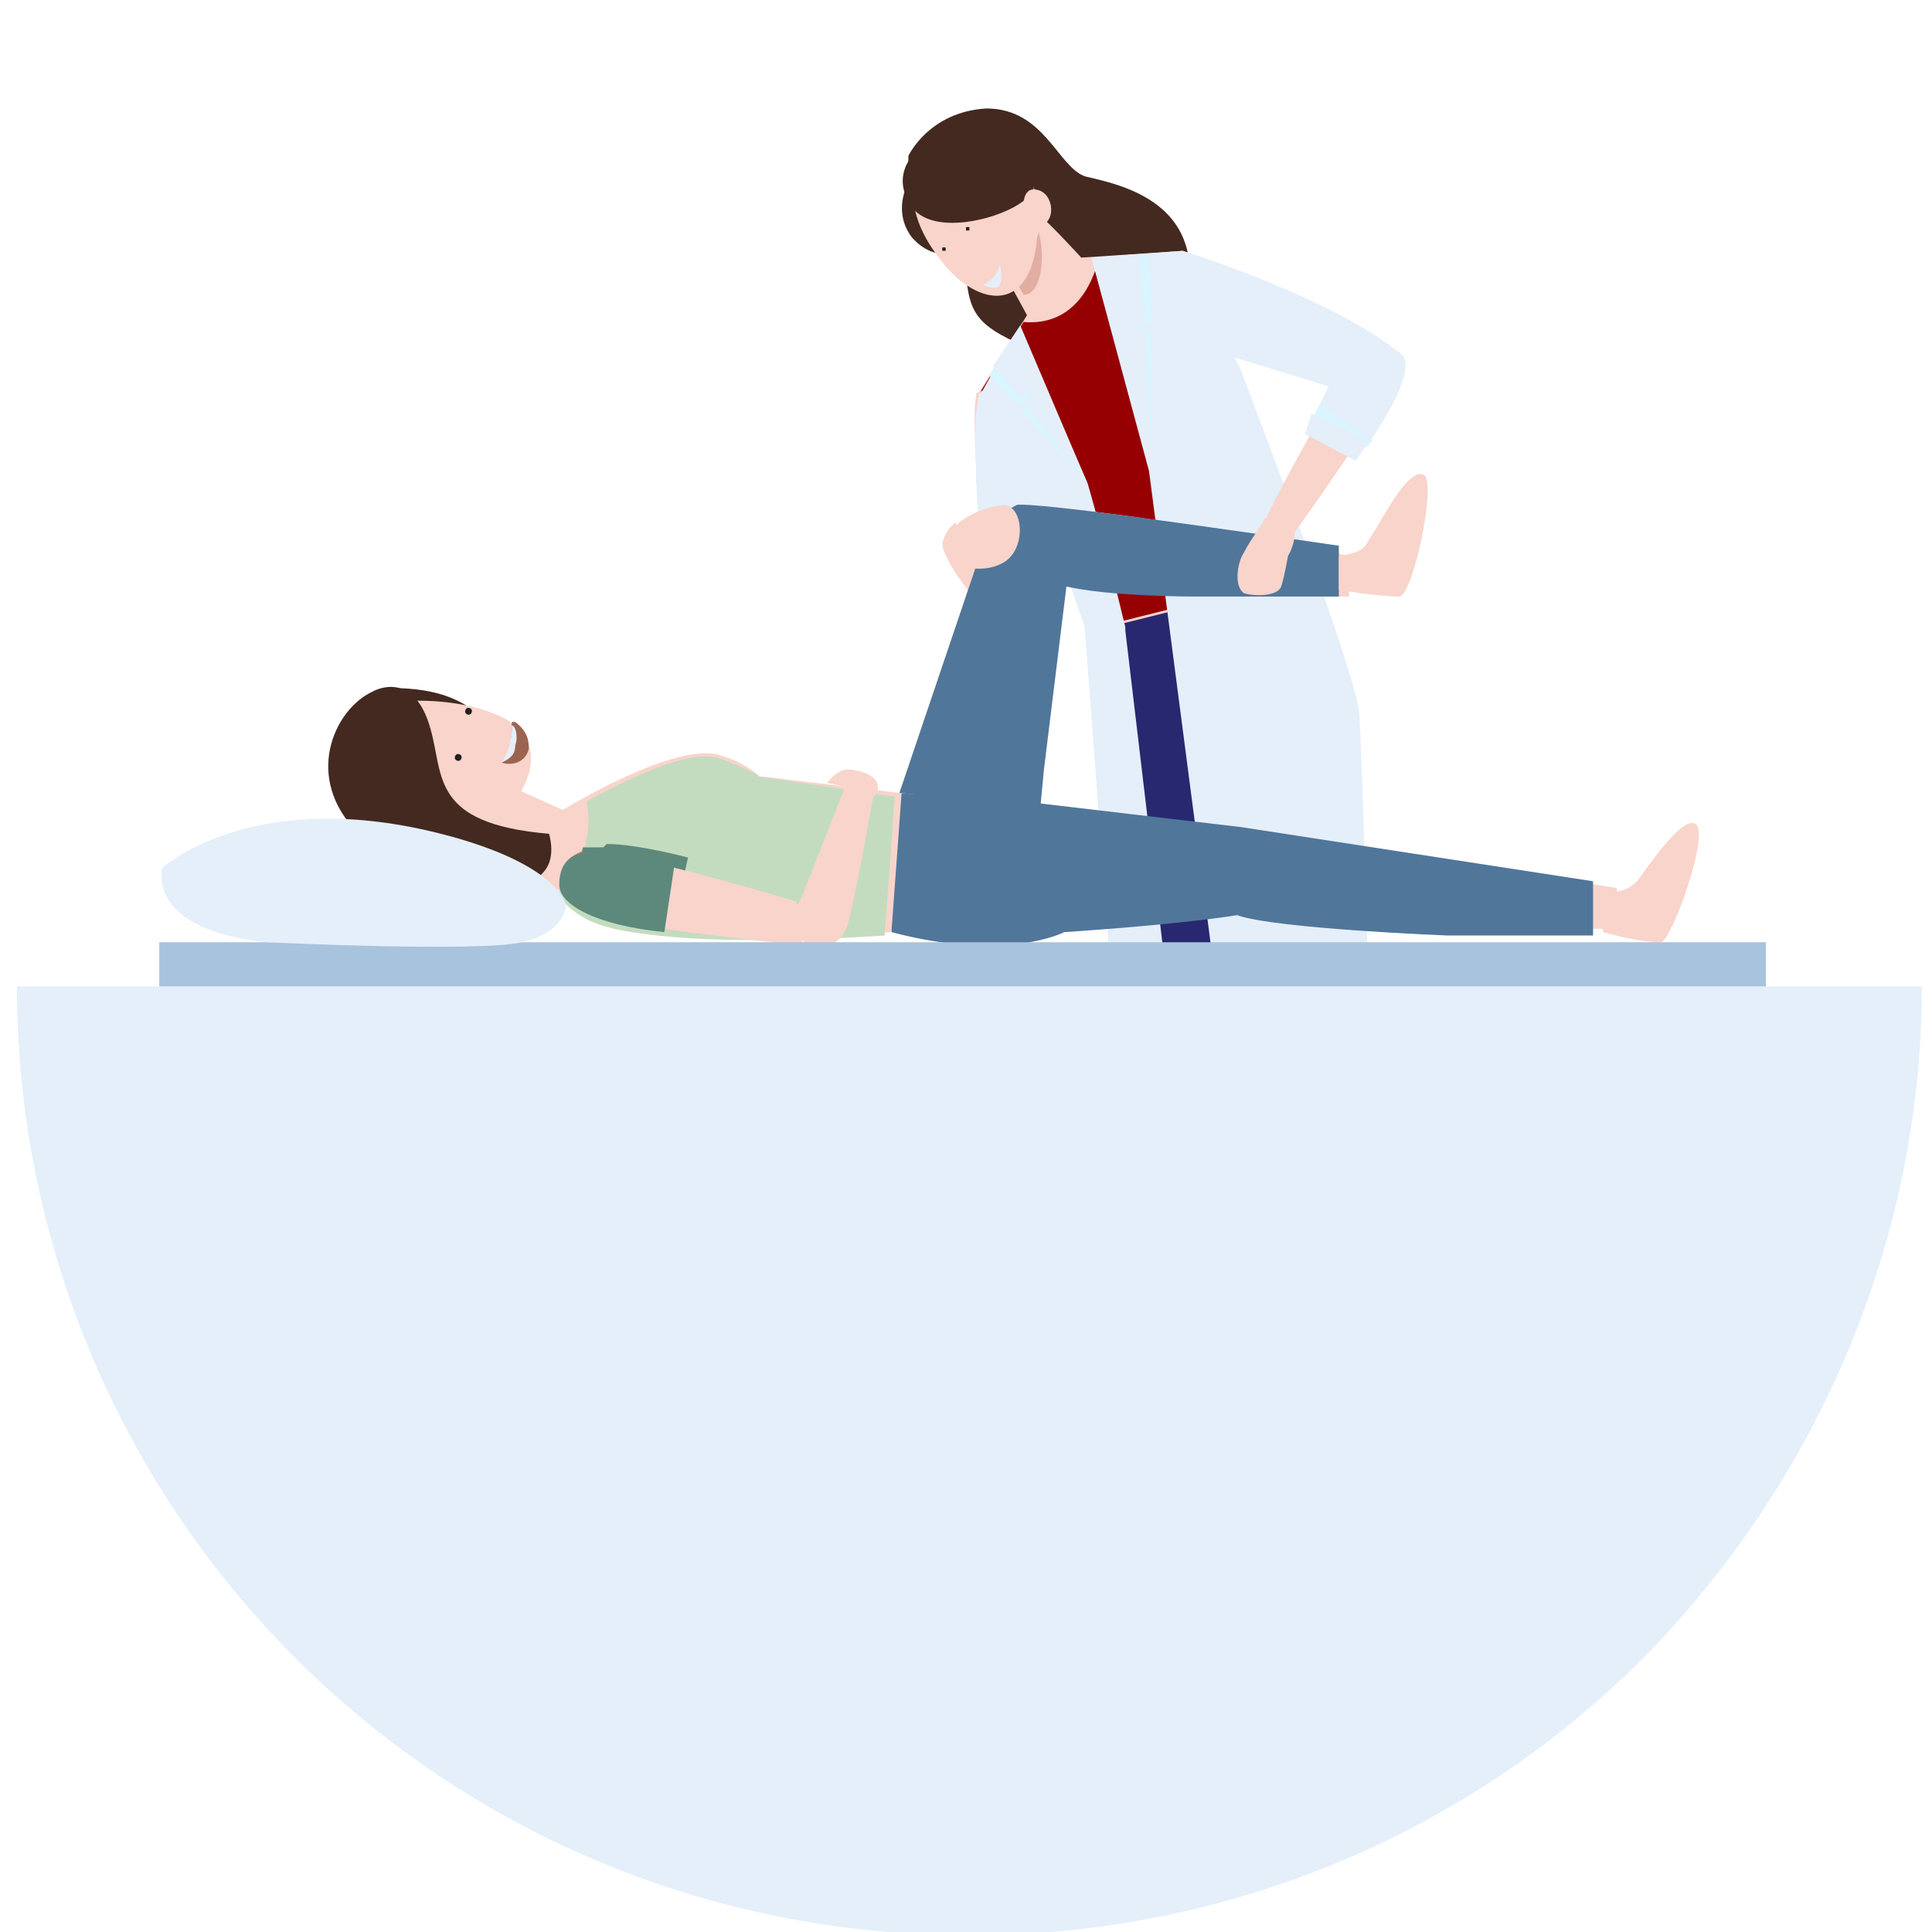<?xml version="1.0" encoding="UTF-8"?>
<svg id="Layer_1" xmlns="http://www.w3.org/2000/svg" width="57" height="57" version="1.1" xmlns:xlink="http://www.w3.org/1999/xlink" viewBox="0 0 57 57">
  <!-- Generator: Adobe Illustrator 29.1.0, SVG Export Plug-In . SVG Version: 2.1.0 Build 142)  -->
  <defs>
    <style>
      .st0 {
        fill: #960002;
      }

      .st1 {
        fill: #4cafd3;
      }

      .st2 {
        fill: #211e1f;
      }

      .st3 {
        fill: #5d897c;
      }

      .st4 {
        fill: #bbebff;
      }

      .st5 {
        stroke: #ddae9a;
        stroke-width: 0px;
      }

      .st5, .st6, .st7 {
        fill: none;
      }

      .st5, .st7 {
        stroke-linecap: round;
      }

      .st8 {
        fill: #d9a385;
      }

      .st9 {
        fill: #231f20;
      }

      .st10, .st11 {
        fill: #e4effa;
      }

      .st11 {
        fill-rule: evenodd;
      }

      .st7 {
        stroke: #c28373;
        stroke-linejoin: round;
        stroke-width: 0px;
      }

      .st12 {
        fill: #e1aea1;
      }

      .st13 {
        fill: #50769a;
      }

      .st14 {
        fill: #fc8053;
      }

      .st15 {
        fill: #a8c3dd;
      }

      .st16 {
        fill: #f8d4cb;
      }

      .st17 {
        fill: #c32a6a;
      }

      .st18 {
        fill: #9c6450;
      }

      .st19 {
        fill: #282870;
      }

      .st20 {
        fill: #483933;
      }

      .st21 {
        fill: #131529;
      }

      .st22 {
        fill: #d9f5ff;
      }

      .st23 {
        fill: #432920;
      }

      .st24 {
        clip-path: url(#clippath);
      }

      .st25 {
        fill: #c3dcbf;
      }
    </style>
    <clipPath id="clippath">
      <circle class="st6" cx="28.4" cy="24.9" r="28"/>
    </clipPath>
  </defs>
  <g class="st24">
    <g>
      <polygon class="st16" points="32.8 17.5 32.8 18.3 33.5 28.3 34.3 40.4 35.7 40.4 36.1 27.8 36.4 22.7 35.3 17.3 32.8 17.5"/>
      <path class="st16" d="M35.9,17.1l-.7.2,1,5.3,1,7.4.8,10.4h1.3l.4-10.6s0-7.2-.4-9.3c-.5-2.1-1.4-4-1.4-4l-2.1.7Z"/>
      <path class="st19" d="M32.7,17.5s0,3.6,0,5.2c0,1.7,1.2,17.2,1.2,17.2h2.2l.4-15.2-.5-3.9-.6-3.5-2.6.2Z"/>
      <path class="st19" d="M37.9,16.4l-2.7.9,1.3,7.8.4,5.2.7,9.6h2.2l.3-10.6s0-6.4-.3-7.9c-.3-1.5-1.9-5-1.9-5Z"/>
      <path class="st23" d="M26.9,4.8v.5c-.1,0-.6.9,0,1.7.7.8,1.5.4,1.5.4l-1.6-2.6Z"/>
      <path class="st23" d="M26.8,5.3v-.7c0,0,.6-1.3,2.3-1.4,1.7,0,2.1,1.7,2.9,2,.8.2,3.2.6,3.1,3,0,2.4-3.4,2.7-4.9,2-1.4-.6-1.6-1-1.7-2.1-.1-1.1-1.6-2.9-1.6-2.9"/>
      <path class="st16" d="M30.5,6.2c.4.3,1.4,1.4,1.4,1.4l3-.2,1.9,5,1.1,4.8-5.2,1.3-2.2-4.4-1.7-2.4,1.5-2.4-.6-1.1.8-1.8"/>
      <polyline class="st21" points="30.4 6.5 29.8 8 30.4 6.5 30.4 6.5"/>
      <path class="st12" d="M30.4,6.5l-.6,1.5.4.7s0,0,0,0c.6,0,.7-1.5.3-2.2"/>
      <path class="st0" d="M36.9,12.4l-1.9-5-2.6.3c-.3,1.1-1,1.9-2.2,1.8l-1.3,2.1,1.7,2.4,2.2,4.4,5.2-1.3-1.1-4.8"/>
      <path class="st16" d="M34.1,8l1-.5s2.9.8,6.1,3c-1.2.8-1.6.7-1.6.7l-4.5-1.5-.9-1.7Z"/>
      <path class="st16" d="M29.3,11.4l-.5.2s0,.8.1,3.1c.2,2.3.4,3.2.4,3.2l1.3-.2-.2-4.7-1.3-1.6Z"/>
      <path class="st10" d="M33.2,18.5c-.6-2.5-1.1-4.2-1.1-4.2l-2-4.6s-.8,1.2-1.2,2c.2,1,1.8,3,1.8,3l1.3,3.8.9,11.9h1.7l-1.4-11.8"/>
      <path class="st10" d="M32.2,7.6l1.7,6.3,2.1,16.1h4.4s-.2-7.4-.3-9c-.2-1.5-3.5-10.1-3.5-10.1l-1.7-3.5-2.7.2"/>
      <polyline class="st8" points="32.2 7.6 32.2 7.6 32.3 7.8 32.3 7.8 32.2 7.6"/>
      <polyline class="st17" points="32.3 7.8 32.3 7.8 34 13.9 34 13.9 32.3 7.8"/>
      <polyline class="st22" points="33.9 7.5 32.2 7.6 32.3 7.8 34 13.9 34 13.9 34 13.9 34 9.8 33.6 9.7 34 9.5 33.9 7.5"/>
      <polygon class="st10" points="32.2 7.6 33.6 7.5 33.8 9.5 33.5 9.7 33.8 9.8 34 13.9 32.2 7.6"/>
      <polyline class="st1" points="29.5 10.5 29.5 10.5 29.5 10.5 29.5 10.5"/>
      <polyline class="st22" points="30.1 9.7 29.5 10.5 29.5 10.5 29.2 11.1 30 11.9 30.3 11.8 30.2 12.2 32.1 14.3 30.1 9.7"/>
      <polygon class="st10" points="30.1 9.6 29.3 10.8 30.1 11.7 30.4 11.5 30.3 12 32.1 14.3 30.1 9.6"/>
      <path class="st16" d="M29.3,11.7h-.5c0-.1-.1.3,0,2.1,0,1.7.6,4.3.6,4.3l1.5-.2-.2-3.7-1.4-2.5Z"/>
      <path class="st10" d="M29.4,11.6h-.5s-.2.5-.1,2.3c0,1.7.4,4.5.4,4.5l1.8-.4-.2-3.9-1.4-2.5Z"/>
      <path class="st16" d="M29.6,17.3s-1.1-1.6-1.1-1.6l-.7.3s0,.4.6,1.2c.6.8,1.5,2,1.5,2l1-.5-1.3-1.4Z"/>
      <path class="st16" d="M34.4,40.3v.2s-.3.5-.3.5c0,0-1.3,1.6,0,2,1.2.4,1.6-.7,1.7-1.7,0-.6,0-.8,0-.8l-1.4-.2Z"/>
      <path class="st16" d="M38,40.3v.3s-.2.4-.2.4c0,0-1.1,1.4,0,1.8,1.1.4,1.5-.6,1.5-1.6,0-.5,0-1.1,0-1.1h-1.3Z"/>
      <path class="st16" d="M25.9,24.8l.6-1.3,2.4-7.1s.4-1.2,1.1-1.5c1.2,1.2,1.4,2.1,1.4,2.1l-.7,5.8v2s-4.8,0-4.8,0Z"/>
      <path class="st16" d="M29.8,15.3l.2-.4s0-.1,3.1.3c3,.4,6.7,1.2,6.7,1.2v1.2c.1,0-4,0-4,0,0,0-3.6,0-4.7-.5-.8-1-1.3-1.7-1.3-1.7Z"/>
      <path class="st13" d="M25.9,24.8l.6-1.3,2.4-7.1s.4-1.2,1.1-1.5c1.2,1.2,1.5,2.1,1.5,2.1l-.7,5.7-.2,2.1h-4.8Z"/>
      <path class="st13" d="M29.8,15.3l.2-.4s0-.1,3.1.3c3,.4,6.4.9,6.4.9v1.5c-.1,0-4.3,0-4.3,0,0,0-3,0-4.1-.4-.8-1-1.3-1.9-1.3-1.9Z"/>
      <path class="st16" d="M39.5,16.4h.2c0-.1.5,0,.7-.5.3-.4,1.1-2.1,1.6-1.9.4.2-.3,3.5-.7,3.6-.7,0-1.8-.2-1.8-.2v-1Z"/>
      <path class="st16" d="M27,5.1s-.4,1.1.7,2.5c1,1.4,2.7,1.8,2.9-.6.6-1.6-1.6-4.1-3.5-1.9Z"/>
      <path class="st23" d="M27.1,4.4s-.9.7-.2,1.7c.7,1,3.2.2,3.5-.4.5,0-1-3.4-3.4-1.3Z"/>
      <path class="st16" d="M30.2,6s0-.5.4-.4c.5.1.6,1,0,1.1-.2-.3-.4-.7-.4-.7Z"/>
      <path class="st16" d="M37.5,15.3h-.2c0,.1-.4.6-.6,1-.2.3-.3,1,0,1.2.3.1,1,.1,1.1-.2.1-.3.2-.9.2-.9,0,0,.2-.3.2-.7-.2-.4-.7-.4-.7-.4Z"/>
      <path class="st16" d="M39.7,10.8v.3c-.1,0-1.9,3.2-2.4,4.3.6.2.9.3.9.3,0,0,2.1-2.9,3.1-4.7.1-.3,0-.5,0-.6-.2,0-1.5.4-1.5.4"/>
      <path class="st10" d="M40.5,12.9c-.1.2-.2.3-.2.3l-1.6-.8.2-.4.3-.6-3.9-1.2-.4-2.5v-.3c0,0,4.5,1.4,6.5,3.1.3.5-.5,1.8-.9,2.4"/>
      <path class="st4" d="M40.4,13c0,.1-.2.2-.2.2,0,0,0,0,.2-.2h0"/>
      <path class="st22" d="M38.9,12h0l-.2.4,1.6.8h0s0,0,.2-.2l-1.5-1"/>
      <polygon class="st10" points="38.7 12.2 40.4 13 40 13.6 38.5 12.8 38.7 12.2"/>
      <path class="st16" d="M26,24.4l.6-1,10,1,11.1,1.8v1.2h-4.8c0,0-5.3.2-6.5-.7-1.9.3-5.1.5-5.1.5,0,0-1.7,1.1-5.1.2-.1-1.9-.2-3.2-.2-3.2Z"/>
      <path class="st13" d="M26,24.4l.5-1,3.3.2,6.8.8,10.4,1.6v1.6s-4.3,0-4.3,0c0,0-5.1-.2-6.2-.6-1.9.3-5.1.5-5.1.5,0,0-1.7.9-5.1,0-.1-1.9-.2-3.2-.2-3.2Z"/>
      <path class="st16" d="M47.2,26.3h.5s.3,0,.6-.3c.3-.4,1.3-1.9,1.7-1.7.5.2-.7,3.5-1,3.5-.7,0-1.7-.3-1.7-.3l-.2-1.1Z"/>
      <path class="st23" d="M10.8,21.3s-.2-1,.7-1c.9,0,2.4.1,3.2,1.5.8,1.4-3.6,1.2-3.9-.5Z"/>
      <path class="st16" d="M12.6,23.7s-.6.5.1.7c.7.3,1.1-.3.8-.7-.6,0-.9,0-.9,0Z"/>
      <path class="st16" d="M14.6,23l2,.9s3.4-2.1,4.7-1.6c.7.2,1.1.6,1.1.6l4.2.5-.3,4.1s-4.1.3-6.7,0c-1.9-.3-2.8-1-4-1.9-1.2-.7-2.2-1.3-2.2-1.3l1.3-1.3"/>
      <path class="st25" d="M22.4,22.9s-.5-.3-1.1-.5c-.9-.4-3,.7-4.1,1.3.3,1,0,2-.8,2.7.7.7,1.1,1,3,1.2,2.6.3,6.7,0,6.7,0l.3-4.1-4.1-.6"/>
      <path class="st16" d="M17.2,23.6c-.4.2-.6.3-.6.3l-2-.9-1.3,1.3s1,.6,2.2,1.3c.3.3.7.5,1,.7.7-.7,1-1.8.8-2.7"/>
      <path class="st16" d="M23.2,27s.4-.4.4-.4l1.3-3.3h.9c0,0-.6,3.4-.8,4-.2.6-.7.7-1.2.6-.5-.6-.5-.9-.5-.9Z"/>
      <path class="st16" d="M11.8,20.7s1.7-.2,3.1.5c1.3.8.7,2,0,2.8-3.8.3-6.1-1.2-3-3.3Z"/>
      <path class="st23" d="M11,20.4s1.2-.7,1.7,1.1c.4,1.4,0,2.8,3.5,3.1.7,2.7-4.4,1.4-5.8-.2-1.4-1.6-.5-3.5.6-4Z"/>
      <path class="st16" d="M24.9,23.4v-.2s-.5-.1-.5-.1c0,0,.3-.4.6-.4.3,0,1.2.2.8.8-.5,0-.9,0-.9,0Z"/>
      <path class="st16" d="M28.2,15.5s.5-.5,1.4-.6c.6,0,.7,1.3,0,1.7-.7.4-1.5,0-1.5,0,0,0-.7-.5.1-1.2Z"/>
      <path class="st3" d="M17.8,25c-.1,0-.2,0-.3,0-.1,0-.2,0-.3,0-.1.4-.3.8-.6,1.1.2.5,1.2,1.1,3.3,1.3.2-1.3.4-2.1.4-2.1,0,0-1.5-.4-2.4-.4"/>
      <path class="st14" d="M17.2,25.1c-.5.2-.7.5-.6,1,0,0,0,0,0,.1.3-.3.5-.7.6-1.1"/>
      <path class="st16" d="M16.6,26.1s-.1-1,1.1-.9c1.2,0,5.8,1.4,5.8,1.4l.2,1.3s-4.8-.5-5.8-.8c-1-.3-1.2-.7-1.3-1.1Z"/>
      <path class="st3" d="M20,25.5s-1.9-.5-2.6-.4c-.7.1-.9.5-.9,1,0,.6,1.1,1.2,3.1,1.4.2-1.3.3-2,.3-2Z"/>
      <polygon class="st20" points="8.2 46.3 6.6 46.3 6.6 29.5 9.5 29.5 8.2 46.3"/>
      <polygon class="st20" points="48.6 46.3 50.2 46.3 50.2 29.5 47.3 29.5 48.6 46.3"/>
      <path class="st10" d="M5.6,28.9l-1.6,13.2s3.7,3,11.8.6c2,.5,6.6,3,15.4.7,5.7,1.3,8.1,2.6,13.9-.7,4.2,2.1,8.4-.6,8.4-.6l-2.3-12.7-45.7-.4Z"/>
      <rect class="st15" x="4.7" y="27.8" width="47.4" height="1.7"/>
      <path class="st10" d="M4.8,25.6s2.5-2.3,7.8-1.1c3.9.9,4.1,2.2,4.1,2.2,0,0,0,.8-1.3,1.1-1.3.3-7.5,0-7.5,0,0,0-3.5-.2-3.1-2.3Z"/>
      <path class="st7" d="M28.5,7.2c0,.3,0,.5,0,.6s0,.1.2.1c0,0,.2,0,.2,0"/>
      <path class="st2" d="M28.5,6.8s.1,0,.1,0c0,0,0-.1,0-.1,0,0-.1,0-.1,0,0,0,0,.1,0,.1Z"/>
      <path class="st2" d="M27.8,7.4s.1,0,.1,0c0,0,0-.1,0-.1s-.1,0-.1,0c0,0,0,.1,0,.1Z"/>
      <path class="st10" d="M29.5,7.7c0,.5-.5.7-.5.7,0,0,.4.2.5,0s0-.6,0-.6Z"/>
      <path class="st5" d="M13.7,21.5c.3.1.6,0,.7,0s.3,0,.2.2"/>
      <path class="st18" d="M15.1,21.3c0,.4,0,.9-.3,1.2.3.1.7,0,.8-.4,0-.2,0-.5-.4-.8Z"/>
      <path class="st11" d="M15.1,21.4c.1,0,.2.3.1.6,0,.3-.2.4-.4.5,0,0,0,0,0,0,.2-.3.3-.7.3-1Z"/>
      <circle class="st9" cx="13.5" cy="22.3" r=".1" transform="translate(-12.2 26.6) rotate(-68.2)"/>
      <circle class="st9" cx="13.8" cy="21" r=".1" transform="translate(-10.8 26) rotate(-68.2)"/>
    </g>
  </g>
  <path class="st10" d="M56.7,29.1c0,7.4-3,14.5-8.2,19.8-5.3,5.3-12.4,8.2-19.9,8.2s-14.6-2.9-19.9-8.2C3.5,43.7.5,36.6.5,29.1h56.2Z"/>
</svg>